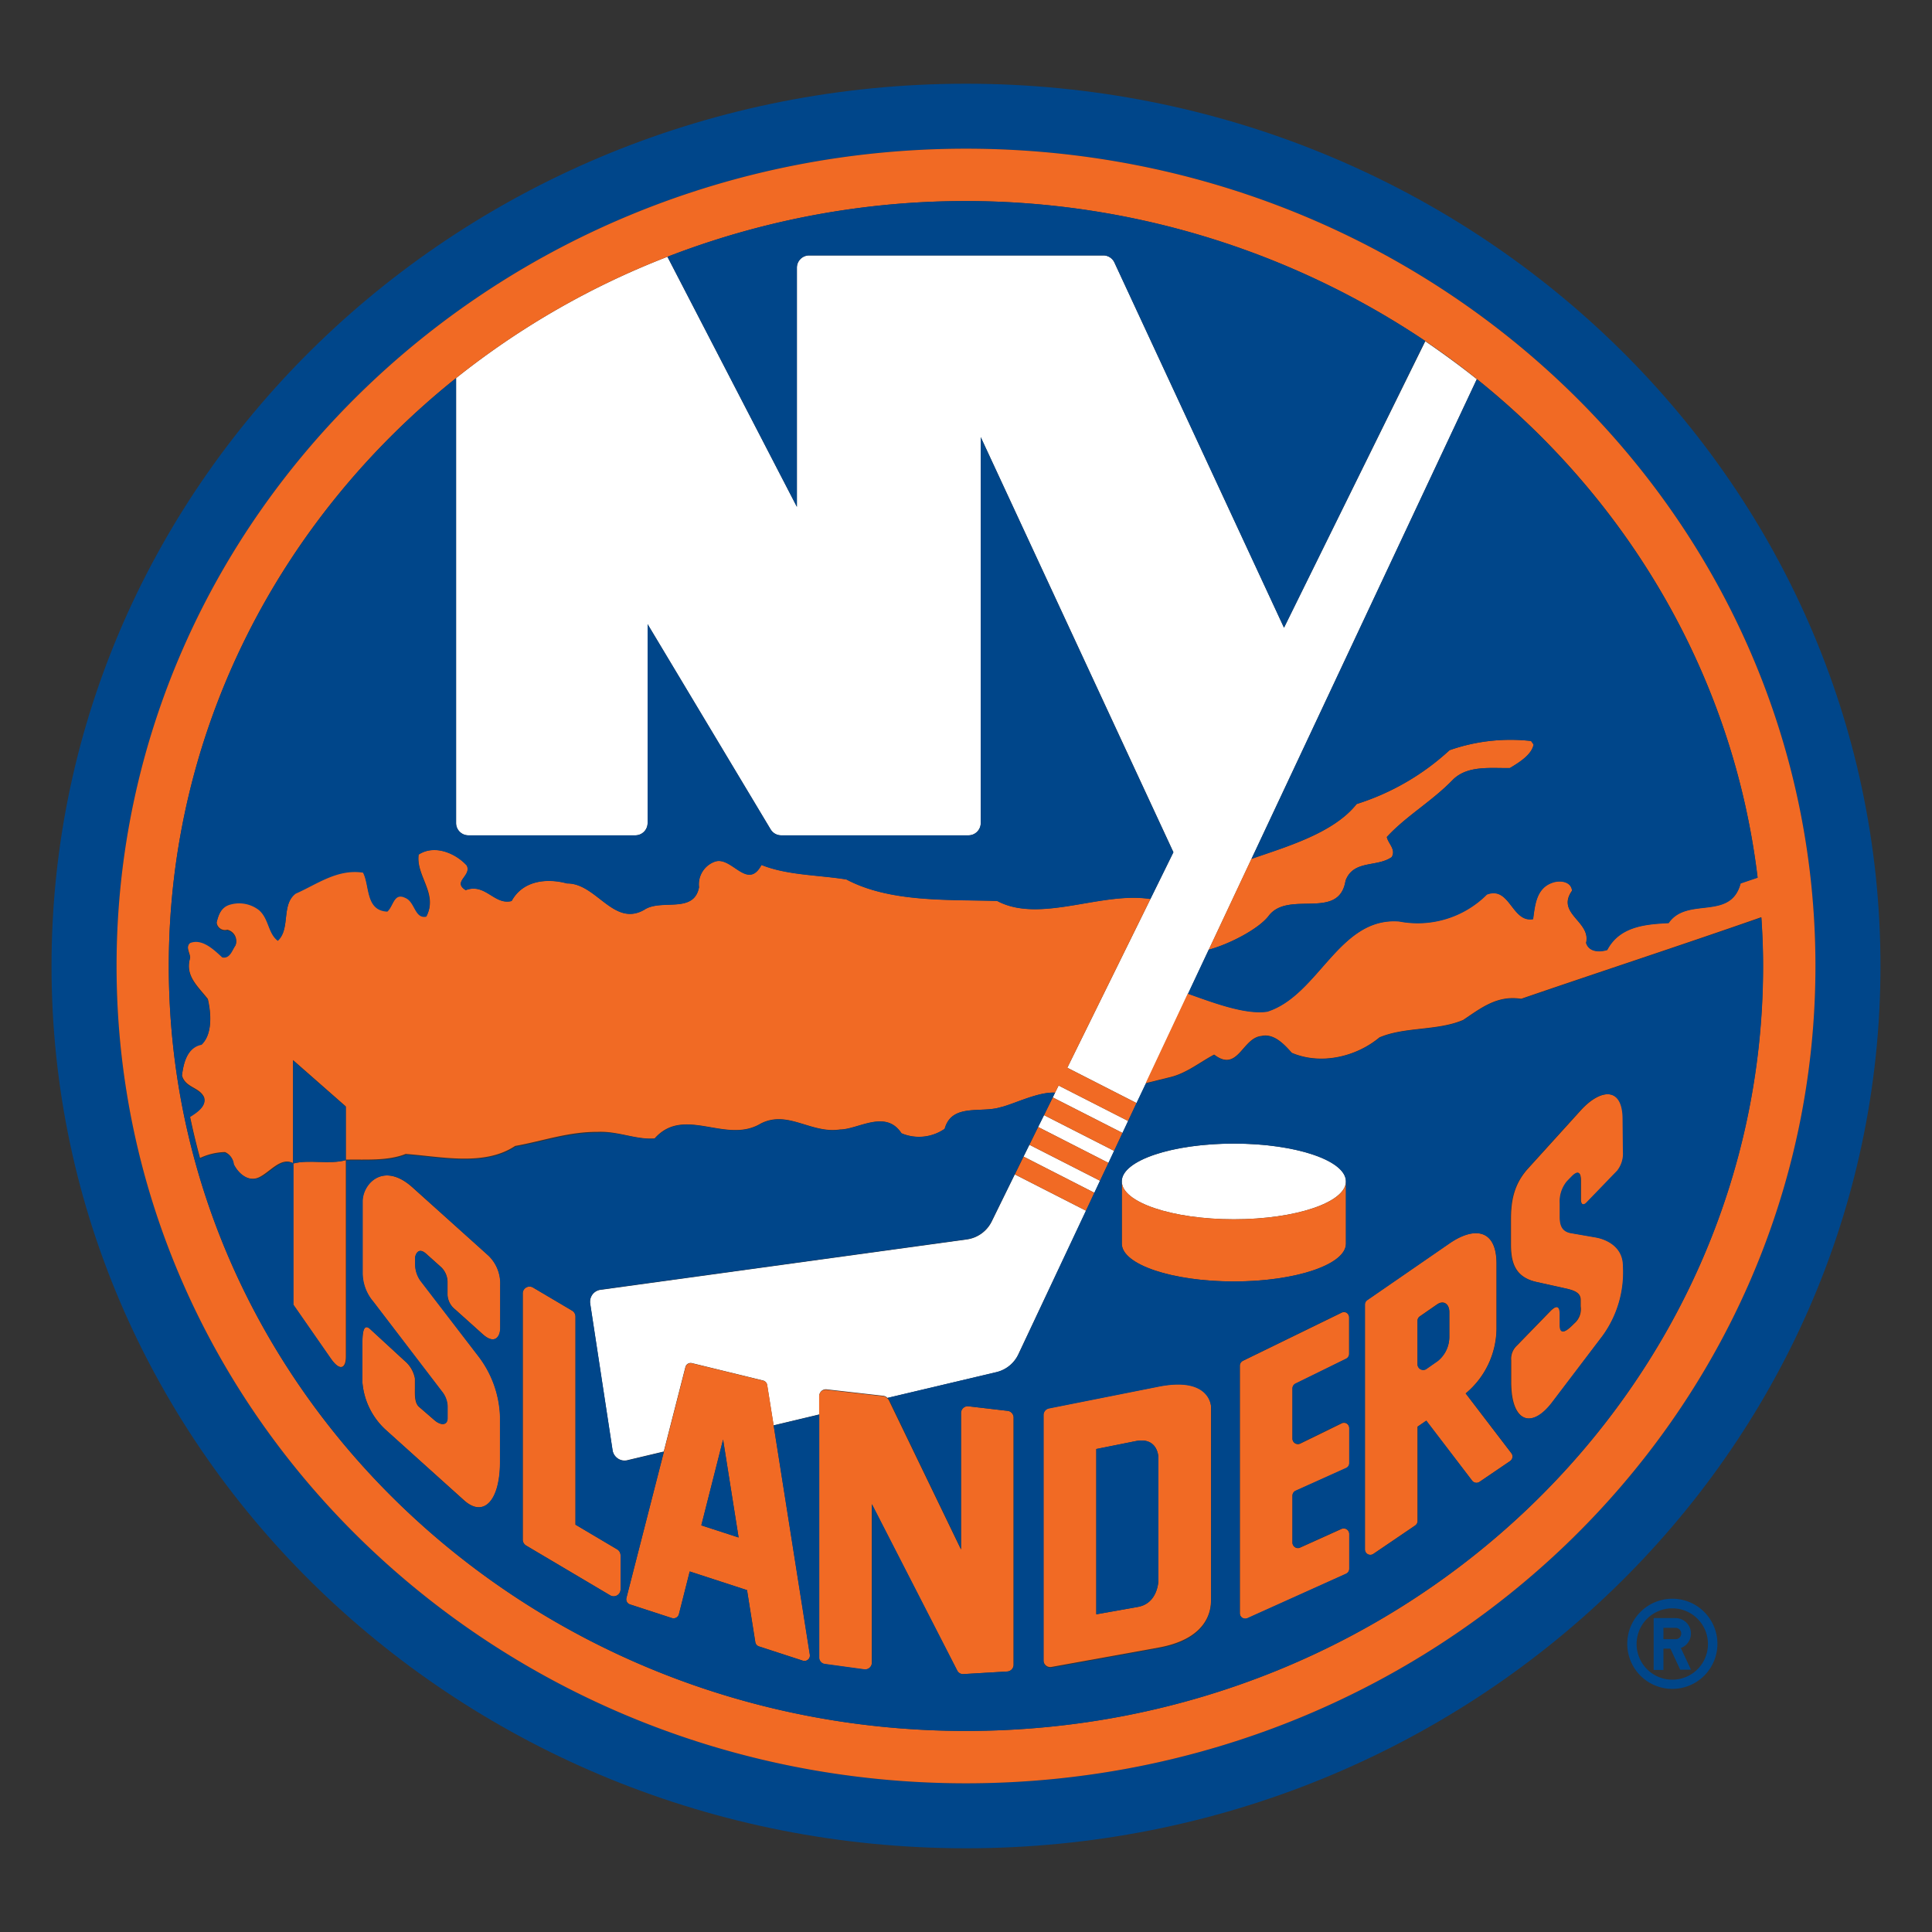 <svg xmlns="http://www.w3.org/2000/svg" viewBox="0 0 300 300"><rect x="0" y="0" width="300" height="300" fill="#333333" stroke="none"/><defs><style>.cls-1{fill:none;}.cls-2{fill:#00468a;}.cls-3{fill:#fff;}.cls-4{fill:#f16a24;}</style></defs><title>new-york-islanders</title><g id="Layer_2" data-name="Layer 2"><g id="Layer_19" data-name="Layer 19"><rect class="cls-1" width="300" height="300"/><path class="cls-2" d="M150,13C71.57,13,8,74.34,8,150S71.57,287,150,287s142-61.33,142-137S228.43,13,150,13Zm0,263.91C77.15,276.91,18.1,220.09,18.1,150S77.15,23.09,150,23.09,281.9,79.91,281.9,150,222.84,276.91,150,276.91Z"/><path class="cls-3" d="M154,189.67a5.08,5.08,0,0,1-3.86,2.79l-56.85,7.82A1.89,1.89,0,0,0,92,201a1.92,1.92,0,0,0-.36,1.43l3.47,22.74a1.9,1.9,0,0,0,.82,1.29,1.85,1.85,0,0,0,1.5.27l5.64-1.34,3.36-13.12a.84.84,0,0,1,1-.61l11.05,2.7a.84.84,0,0,1,.64.69l1,6.27,7.09-1.69v-2.84a1.08,1.08,0,0,1,.35-.8,1,1,0,0,1,.83-.25l8.8,1a1,1,0,0,1,.61.33l16.91-4a5.07,5.07,0,0,0,3.42-2.78L168.64,188l-11.06-5.64Z"/><polygon class="cls-3" points="158.94 179.6 169.94 185.22 170.82 183.35 159.85 177.76 158.94 179.6"/><polygon class="cls-3" points="175.19 174.07 164.38 168.56 163.83 169.67 163.47 170.41 174.31 175.93 175.19 174.07"/><polygon class="cls-3" points="161.2 175 172.13 180.58 173.01 178.71 162.12 173.16 161.2 175"/><path class="cls-3" d="M199.38,97.47l-26.33-56.7a1.9,1.9,0,0,0-1.72-1.11H125.65a1.91,1.91,0,0,0-1.91,1.91V78.7l-20.1-38.83A124.72,124.72,0,0,0,70.82,58.71V127.8a1.91,1.91,0,0,0,1.9,1.91H98.66a1.91,1.91,0,0,0,1.9-1.91V96.92l19.1,31.86a1.91,1.91,0,0,0,1.64.93h29.09a1.91,1.91,0,0,0,1.9-1.91V67.88l29.92,64.45-3.57,7.26L165.73,165.8l10.76,5.49,1.43-3,6.54-13.92,3.22-6.85,6.64-14.13,35-74.51c-2.59-2.07-5.26-4-8-5.89Z"/><path class="cls-3" d="M191.59,177.58c-9.61,0-17.4,2.63-17.4,5.87s7.79,5.88,17.4,5.88,17.4-2.63,17.4-5.88S201.2,177.58,191.59,177.58Z"/><polygon class="cls-4" points="169.94 185.22 158.94 179.6 157.59 182.36 168.64 188 169.94 185.22"/><path class="cls-4" d="M101.65,176.77c4.57-5.17,11.06.95,16.49-2.32,4.2-2.14,7.78,1.61,12.28.93,2.83,0,7.1-3.18,9.55.58a7,7,0,0,0,6.72-.68c1.09-4,5.64-2.42,8.64-3.34,2-.44,5.86-2.44,8.5-2.27l.55-1.11,10.8,5.51,1.31-2.78-10.76-5.49,12.91-26.21c-7.64-1.21-17.12,3.84-23.79.3-7.68-.24-16.62.26-23.42-3.34-4.42-.71-9.16-.64-13.18-2.25-2.15,4-4.58-1.32-7.16-.54a3.74,3.74,0,0,0-2.54,4c-.8,4.19-5.88,1.74-8.5,3.5-4.8,2.73-7.46-4.15-12-4.09-3.12-.85-6.86-.47-8.6,2.73-2.7.68-4.07-2.84-7.13-1.69-2.13-1.32,1-2.23.16-3.83-1.74-1.91-5-3.3-7.47-1.69-.45,3.28,3.06,6.11,1.21,9.54-1.83.38-1.73-2.28-3.27-2.91-1.76-.85-1.84,1.3-2.78,2.13-3.43-.16-2.71-4-3.78-6.05-4-.62-7.17,1.82-10.45,3.26-2.31,1.75-.8,5.5-2.78,7.33-1.53-1.16-1.37-3.37-2.89-4.74a5,5,0,0,0-4.42-.91c-1.47.36-1.9,1.58-2.21,2.87a1.31,1.31,0,0,0,1.66,1.15,1.8,1.8,0,0,1,1.28,2.37c-.51.68-.83,2.08-2.05,1.83-1.3-1.24-3.12-3-5-2.23-.78.69,0,1.62,0,2.37-.84,2.82,1.22,4.44,2.75,6.42.52,2.21.73,5.42-.95,7-2.28.45-2.84,3-3.07,4.87.55,1.92,2.66,1.77,3.43,3.37.41,1.31-1,2.3-2.18,3q.68,3.25,1.55,6.45a9.59,9.59,0,0,1,3.88-.92,2.18,2.18,0,0,1,1.31,1.85c.74,1.44,2.28,2.88,4,2.05s3.35-3.17,5.25-2.19v-16l8.19,7.19v8.28c3-.07,6.5.24,9.3-.89,5.57.41,12.21,1.94,17-1.24,4.28-.76,8.24-2.21,12.83-2.19C96,175.61,98.74,177,101.65,176.77Z"/><path class="cls-4" d="M197,142.22c3.07-4.06,10.93.8,11.94-5.47,1.22-3.27,4.88-2.05,7.17-3.66.69-1.21-.53-2.05-.76-3.12,3-3.27,7-5.54,10.25-8.89,2.3-2.28,5.9-1.76,8.86-1.82,1.38-.83,3.39-2.05,3.68-3.65l-.39-.55a28.53,28.53,0,0,0-12.66,1.43,38.2,38.2,0,0,1-14.43,8.36c-3.58,4.54-11,6.66-16.33,8.49l-6.64,14.13C191,146.58,195.49,144.19,197,142.22Z"/><polygon class="cls-4" points="174.31 175.93 163.47 170.41 162.12 173.16 173.01 178.71 174.31 175.93"/><polygon class="cls-4" points="159.85 177.76 170.82 183.35 172.13 180.58 161.2 175 159.85 177.76"/><path class="cls-4" d="M150,23.09C77.15,23.09,18.1,79.91,18.1,150S77.15,276.91,150,276.91,281.9,220.09,281.9,150,222.84,23.09,150,23.09Zm0,245.69C81.63,268.78,26.21,215.6,26.21,150c0-36.7,17.36-69.5,44.61-91.29a124.72,124.72,0,0,1,32.82-18.84A128.14,128.14,0,0,1,221.3,52.94c2.76,1.87,5.43,3.82,8,5.89,23.72,19,39.88,46.4,43.61,77.42l-2.64.89c-1.56,5.88-8.32,2-11.18,6.16-3.64.2-7.61.52-9.53,4.18-1.16.36-2.83.36-3.28-1.08.78-3.36-4.72-4.53-2.18-8.11-.15-1.52-2-1.68-3.15-1.22-2.42.89-2.61,3.5-2.9,5.62-3.31.61-3.59-5.18-7.18-3.82a15.2,15.2,0,0,1-13.6,4.18c-9.37-.72-12.46,11.48-20.48,14-3.44.54-8.61-1.46-12.35-2.78l-6.54,13.92,3.81-.94c2.53-.61,4.54-2.29,6.82-3.5,3.71,2.84,4.34-2.6,7.34-2.89,1.9-.44,3.5,1.23,4.71,2.61,4.51,1.92,10,.64,13.62-2.39,3.94-1.68,9-1,13-2.71,2.68-1.78,5.26-3.89,9-3.28,11.21-3.85,25.67-8.6,37.29-12.67.17,2.49.27,5,.27,7.53C273.78,215.6,218.37,268.78,150,268.78Z"/><path class="cls-4" d="M75.87,195,64.05,184.39c-4.58-4.12-7.77-.51-7.77,2.14v11a6.86,6.86,0,0,0,1.66,4.59l10.7,14a3.85,3.85,0,0,1,.83,2.52v1.55c0,1.24-1.09,1.13-2,.36l-2.31-2c-.83-.63-.74-1.94-.74-3.07v-1.41a4.64,4.64,0,0,0-1.62-2.77L57.5,206.4c-.81-.78-1.22-.13-1.22,1.95v6.38A11.23,11.23,0,0,0,59.87,222l12.24,11c3,2.65,5.55.07,5.55-6.05v-7a16.27,16.27,0,0,0-3.38-9.39l-9-11.72a4.51,4.51,0,0,1-.8-2.44v-1.22s.31-1.76,1.72-.49l2.3,2.06a3.24,3.24,0,0,1,1,2.38v1.65a3.05,3.05,0,0,0,1.16,2.52l4.31,3.87c1.83,1.65,2.72.46,2.72-1v-6.61A6,6,0,0,0,75.87,195Z"/><path class="cls-4" d="M95.84,240.59l-6.48-3.84V204.43a1.07,1.07,0,0,0-.52-.91l-6.07-3.59a1.06,1.06,0,0,0-1.6.9v38.23a1.08,1.08,0,0,0,.52.92l13.07,7.75a1.07,1.07,0,0,0,1.6-.91v-5.31A1.08,1.08,0,0,0,95.84,240.59Z"/><path class="cls-4" d="M120.14,221.35l-1-6.27a.84.84,0,0,0-.64-.69l-11.05-2.7a.84.84,0,0,0-1,.61l-3.36,13.12-5.82,22.71a.84.84,0,0,0,.56,1l6.51,2.12a.87.87,0,0,0,.67-.07.85.85,0,0,0,.41-.53l1.68-6.64,8.9,2.9,1.29,8.06a.83.83,0,0,0,.57.68l6.8,2.21a.85.85,0,0,0,.82-.16.83.83,0,0,0,.28-.77ZM108.9,236.86l3.38-13.33,2.41,15.21Z"/><path class="cls-4" d="M156.48,219.08l-6.07-.71a1,1,0,0,0-.82.25,1.05,1.05,0,0,0-.36.8v21.21L138,217.39a1,1,0,0,0-.22-.25,1,1,0,0,0-.61-.33l-8.8-1a1,1,0,0,0-.83.25,1.08,1.08,0,0,0-.35.8v40.5a1,1,0,0,0,.91,1.05l6.07.83a1.07,1.07,0,0,0,.84-.25,1.05,1.05,0,0,0,.36-.8V233.56l13.24,25.82a1,1,0,0,0,1,.57l6.77-.4a1.05,1.05,0,0,0,1-1.05V220.13A1.05,1.05,0,0,0,156.48,219.08Z"/><path class="cls-4" d="M179.88,215.29l-17,3.38a1.05,1.05,0,0,0-.85,1v38.17a1.06,1.06,0,0,0,1.24,1l16.59-3c8.18-1.46,8.18-6.38,8.18-7.43v-30S188.06,213.66,179.88,215.29Zm0,30.06s0,3.6-3.19,4.17l-6.46,1.15V225l6.09-1.22c3.56-.71,3.56,2.6,3.56,2.6Z"/><path class="cls-4" d="M209.1,203.86a.83.83,0,0,0-.81,0L193,211.31a.86.86,0,0,0-.47.76v38.44a.86.86,0,0,0,.38.72.89.89,0,0,0,.81.06L209,244.4a.85.85,0,0,0,.51-.77V238.2a.86.86,0,0,0-1.2-.78l-6.43,2.9a.82.82,0,0,1-.8-.06.87.87,0,0,1-.39-.71v-7.28a.86.86,0,0,1,.5-.77L209,228a.83.83,0,0,0,.51-.77v-5.46a.87.87,0,0,0-.41-.72.83.83,0,0,0-.81,0l-6.38,3.12a.85.85,0,0,1-1.22-.75v-7.78a.84.84,0,0,1,.47-.76L209,211a.85.85,0,0,0,.48-.76v-5.63A.87.87,0,0,0,209.1,203.86Z"/><path class="cls-4" d="M227.58,216.37a13.24,13.24,0,0,0,4.79-10.07V196.22c0-5.34-3.42-5.83-7.32-3.14l-12.76,8.8a.84.84,0,0,0-.36.7v38a.86.86,0,0,0,.44.75.85.85,0,0,0,.88-.05l6.49-4.41a.84.84,0,0,0,.37-.7V221.53l1.35-.93,7.12,9.32a.85.85,0,0,0,1.15.18l4.75-3.23a.85.85,0,0,0,.36-.56.84.84,0,0,0-.16-.65Zm-2.53-8.72a4.81,4.81,0,0,1-1.78,3.65l-1.83,1.28a.89.89,0,0,1-.88,0,.87.87,0,0,1-.45-.75v-6.75a.83.83,0,0,1,.37-.7l2.66-1.84c1.07-.74,1.91,0,1.91,1.12Z"/><path class="cls-4" d="M245.46,172.43l-8.24,9.09c-2.11,2.38-2.59,4.9-2.59,7.81v3.87c0,2.71.55,5.14,4.06,5.88l4.5,1c1.46.33,2.27.73,2.27,1.78v1a2.93,2.93,0,0,1-1,2.65c-.67.67-2.21,2.25-2.21.27v-1.69c0-1.41-.59-1.41-1.48-.51l-5.2,5.35a2.79,2.79,0,0,0-.9,2.31v3.42c0,6.13,3.17,7.33,6.4,3.07l7.79-10.29a16.77,16.77,0,0,0,3.2-10.9c0-2.91-2.48-4.11-4.28-4.42l-3.8-.66c-1.37-.24-1.73-1.19-1.73-2.49v-2.08a4.9,4.9,0,0,1,1.11-3.44l.76-.78c.81-.82,1.38-.82,1.38.66v3c0,.62.35,1,.9.41l4.76-4.93a4.27,4.27,0,0,0,.9-3v-5C252,168.61,248.47,169.1,245.46,172.43Z"/><path class="cls-4" d="M45.51,180.67v21.89l5.8,8.34c1.45,2.09,2.39,1.59,2.39-.22V180.15C51.08,180.86,48,180,45.51,180.67Z"/><path class="cls-4" d="M209,193.11v-9.66c0,3.25-7.79,5.88-17.4,5.88s-17.4-2.63-17.4-5.88v9.66c0,3.24,7.79,5.87,17.4,5.87S209,196.35,209,193.11Z"/><path class="cls-2" d="M259.68,248.25a7,7,0,1,0,7,7A7,7,0,0,0,259.68,248.25Zm0,12.57a5.54,5.54,0,1,1,5.53-5.53A5.53,5.53,0,0,1,259.68,260.82Z"/><path class="cls-2" d="M262.57,253.66a2.39,2.39,0,0,0-2.39-2.4h-3.4v8.05h1.52V256h1.08l1.52,3.27h1.67L261,255.9A2.38,2.38,0,0,0,262.57,253.66Zm-2.39.87H258.3v-1.76h1.88a.88.88,0,0,1,.88.89A.87.87,0,0,1,260.18,254.53Z"/><path class="cls-2" d="M53.7,180.15v-8.28l-8.19-7.19v16C48,180,51.08,180.86,53.7,180.15Z"/><path class="cls-2" d="M273.51,142.47c-11.62,4.07-26.08,8.82-37.29,12.67-3.77-.61-6.35,1.5-9,3.28-4,1.72-9,1-13,2.71-3.67,3-9.11,4.31-13.62,2.39-1.21-1.38-2.81-3.05-4.71-2.61-3,.29-3.63,5.73-7.34,2.89-2.28,1.21-4.29,2.89-6.82,3.5l-3.81.94-1.43,3-1.31,2.78-.87,1.86-1.3,2.78-.88,1.87-1.31,2.77-.88,1.87-1.3,2.78-10.49,22.33a5.07,5.07,0,0,1-3.42,2.78l-16.91,4a1,1,0,0,1,.22.25l11.19,23.24V219.42a1.05,1.05,0,0,1,.36-.8,1,1,0,0,1,.82-.25l6.07.71a1.05,1.05,0,0,1,.93,1V258.5a1.05,1.05,0,0,1-1,1.05l-6.77.4a1,1,0,0,1-1-.57l-13.24-25.82v24.59a1.05,1.05,0,0,1-.36.8,1.07,1.07,0,0,1-.84.25l-6.07-.83a1,1,0,0,1-.91-1.05V219.66l-7.09,1.69,5.61,35.59a.83.83,0,0,1-.28.77.85.85,0,0,1-.82.16l-6.8-2.21a.83.83,0,0,1-.57-.68L116,246.92l-8.9-2.9-1.68,6.64a.85.85,0,0,1-.41.53.87.87,0,0,1-.67.07l-6.51-2.12a.84.84,0,0,1-.56-1l5.82-22.71-5.64,1.34a1.85,1.85,0,0,1-1.5-.27,1.9,1.9,0,0,1-.82-1.29l-3.47-22.74A1.92,1.92,0,0,1,92,201a1.89,1.89,0,0,1,1.26-.75l56.85-7.82a5.08,5.08,0,0,0,3.86-2.79l3.6-7.31,1.36-2.76.91-1.84L161.2,175l.91-1.84,1.36-2.75.36-.74c-2.64-.17-6.53,1.83-8.5,2.27-3,.92-7.55-.62-8.64,3.34A7,7,0,0,1,140,176c-2.45-3.76-6.72-.63-9.55-.58-4.5.68-8.08-3.07-12.28-.93-5.43,3.27-11.92-2.85-16.49,2.32-2.91.22-5.65-1.16-8.78-.94-4.59,0-8.55,1.43-12.83,2.19-4.83,3.18-11.47,1.65-17,1.24-2.8,1.13-6.27.82-9.3.89v30.53c0,1.81-.94,2.31-2.39.22l-5.8-8.34V180.67c-1.9-1-3.49,1.44-5.25,2.19s-3.29-.61-4-2.05A2.18,2.18,0,0,0,34.92,179a9.59,9.59,0,0,0-3.88.92q-.87-3.19-1.55-6.45c1.17-.73,2.59-1.72,2.18-3-.77-1.6-2.88-1.45-3.43-3.37.23-1.91.79-4.42,3.07-4.87,1.68-1.6,1.47-4.81.95-7-1.53-2-3.59-3.6-2.75-6.42,0-.75-.78-1.68,0-2.37,1.85-.75,3.67,1,5,2.23,1.22.25,1.54-1.15,2.05-1.83a1.8,1.8,0,0,0-1.28-2.37,1.31,1.31,0,0,1-1.66-1.15c.31-1.29.74-2.51,2.21-2.87a5,5,0,0,1,4.42.91c1.52,1.37,1.36,3.58,2.89,4.74,2-1.83.47-5.58,2.78-7.33,3.28-1.44,6.47-3.88,10.45-3.26,1.07,2.07.35,5.89,3.78,6.05.94-.83,1-3,2.78-2.13,1.54.63,1.44,3.29,3.27,2.91C68,138.82,64.51,136,65,132.71c2.46-1.61,5.73-.22,7.47,1.69.79,1.6-2.29,2.51-.16,3.83,3.06-1.15,4.43,2.37,7.13,1.69,1.74-3.2,5.48-3.58,8.6-2.73,4.59-.06,7.25,6.82,12,4.09,2.62-1.76,7.7.69,8.5-3.5a3.74,3.74,0,0,1,2.54-4c2.58-.78,5,4.57,7.16.54,4,1.61,8.76,1.54,13.18,2.25,6.8,3.6,15.74,3.1,23.42,3.34,6.67,3.54,16.15-1.51,23.79-.3l3.57-7.26L152.29,67.88V127.8a1.91,1.91,0,0,1-1.9,1.91H121.3a1.91,1.91,0,0,1-1.64-.93l-19.1-31.86V127.8a1.91,1.91,0,0,1-1.9,1.91H72.72a1.91,1.91,0,0,1-1.9-1.91V58.71C43.57,80.5,26.21,113.3,26.21,150c0,65.6,55.42,118.78,123.79,118.78S273.78,215.6,273.78,150C273.78,147.47,273.68,145,273.51,142.47ZM77.66,206.19c0,1.43-.89,2.62-2.72,1l-4.31-3.87a3.05,3.05,0,0,1-1.16-2.52v-1.65a3.24,3.24,0,0,0-1-2.38l-2.3-2.06c-1.41-1.27-1.72.49-1.72.49v1.22a4.51,4.51,0,0,0,.8,2.44l9,11.72a16.27,16.27,0,0,1,3.38,9.39v7c0,6.12-2.57,8.7-5.55,6.05L59.87,222a11.23,11.23,0,0,1-3.59-7.26v-6.38c0-2.08.41-2.73,1.22-1.95l5.35,4.89a4.64,4.64,0,0,1,1.62,2.77v1.41c0,1.13-.09,2.44.74,3.07l2.31,2c.86.77,2,.88,2-.36v-1.55a3.85,3.85,0,0,0-.83-2.52l-10.7-14a6.86,6.86,0,0,1-1.66-4.59v-11c0-2.65,3.19-6.26,7.77-2.14L75.87,195a6,6,0,0,1,1.79,4.55Zm18.7,40.63a1.07,1.07,0,0,1-1.6.91L81.69,240a1.08,1.08,0,0,1-.52-.92V200.83a1.06,1.06,0,0,1,1.6-.9l6.07,3.59a1.07,1.07,0,0,1,.52.91v32.32l6.48,3.84a1.08,1.08,0,0,1,.52.92Zm91.7,1.7c0,1,0,6-8.18,7.43l-16.59,3a1.06,1.06,0,0,1-1.24-1V219.71a1.05,1.05,0,0,1,.85-1l17-3.38c8.18-1.63,8.18,3.27,8.18,3.27Zm-13.87-55.41v-9.66c0-3.24,7.79-5.87,17.4-5.87s17.4,2.63,17.4,5.87v9.66c0,3.24-7.79,5.87-17.4,5.87S174.19,196.35,174.19,193.11Zm35.32,17.1a.85.85,0,0,1-.48.76l-7.87,3.85a.84.84,0,0,0-.47.76v7.78a.85.85,0,0,0,1.22.75l6.38-3.12a.83.83,0,0,1,.81,0,.87.87,0,0,1,.41.72v5.46a.83.83,0,0,1-.51.77l-7.81,3.52a.86.86,0,0,0-.5.77v7.28a.87.87,0,0,0,.39.71.82.82,0,0,0,.8.06l6.43-2.9a.86.86,0,0,1,1.2.78v5.43a.85.85,0,0,1-.51.77l-15.3,6.89a.89.89,0,0,1-.81-.06.86.86,0,0,1-.38-.72V212.07a.86.86,0,0,1,.47-.76l15.31-7.49a.83.83,0,0,1,.81,0,.87.87,0,0,1,.41.72Zm25,16.66-4.75,3.23a.85.85,0,0,1-1.15-.18l-7.12-9.32-1.35.93v14.65a.84.84,0,0,1-.37.7l-6.49,4.41a.85.85,0,0,1-.88.05.86.86,0,0,1-.44-.75v-38a.84.84,0,0,1,.36-.7l12.76-8.8c3.9-2.69,7.32-2.2,7.32,3.14V206.3a13.24,13.24,0,0,1-4.79,10.07l7.1,9.29a.84.84,0,0,1,.16.65A.85.85,0,0,1,234.48,226.87ZM252,178.78a4.27,4.27,0,0,1-.9,3l-4.76,4.93c-.55.57-.9.21-.9-.41v-3c0-1.48-.57-1.48-1.38-.66l-.76.78a4.9,4.9,0,0,0-1.11,3.44V189c0,1.3.36,2.25,1.73,2.49l3.8.66c1.8.31,4.28,1.51,4.28,4.42a16.77,16.77,0,0,1-3.2,10.9L241,217.73c-3.23,4.26-6.4,3.06-6.4-3.07v-3.42a2.79,2.79,0,0,1,.9-2.31l5.2-5.35c.89-.9,1.48-.9,1.48.51v1.69c0,2,1.54.4,2.21-.27a2.93,2.93,0,0,0,1-2.65v-1c0-1.05-.81-1.45-2.27-1.78l-4.5-1c-3.51-.74-4.06-3.17-4.06-5.88v-3.87c0-2.91.48-5.43,2.59-7.81l8.24-9.09c3-3.33,6.56-3.82,6.56,1.36Z"/><polygon class="cls-2" points="114.69 238.74 112.28 223.53 108.9 236.86 114.69 238.74"/><path class="cls-2" d="M123.74,41.57a1.91,1.91,0,0,1,1.91-1.91h45.68a1.9,1.9,0,0,1,1.72,1.11l26.33,56.7L221.3,52.94A128.14,128.14,0,0,0,103.64,39.87l20.1,38.83Z"/><path class="cls-2" d="M210.65,124.85a38.2,38.2,0,0,0,14.43-8.36,28.53,28.53,0,0,1,12.66-1.43l.39.55c-.29,1.6-2.3,2.82-3.68,3.65-3,.06-6.56-.46-8.86,1.82-3.21,3.35-7.25,5.62-10.25,8.89.23,1.07,1.45,1.91.76,3.12-2.29,1.61-5.95.39-7.17,3.66-1,6.27-8.87,1.41-11.94,5.47-1.5,2-6,4.36-9.31,5.25l-3.22,6.85c3.74,1.32,8.91,3.32,12.35,2.78,8-2.57,11.11-14.77,20.48-14a15.2,15.2,0,0,0,13.6-4.18c3.59-1.36,3.87,4.43,7.18,3.82.29-2.12.48-4.73,2.9-5.62,1.15-.46,3-.3,3.15,1.22-2.54,3.58,3,4.75,2.18,8.11.45,1.44,2.12,1.44,3.28,1.08,1.92-3.66,5.89-4,9.53-4.18,2.86-4.18,9.62-.28,11.18-6.16l2.64-.89c-3.73-31-19.89-58.4-43.61-77.42l-35,74.51C199.63,131.51,207.07,129.39,210.65,124.85Z"/><path class="cls-2" d="M223.14,202.59l-2.66,1.84a.83.83,0,0,0-.37.7v6.75a.87.87,0,0,0,.45.75.89.89,0,0,0,.88,0l1.83-1.28a4.81,4.81,0,0,0,1.78-3.65v-3.94C225.05,202.57,224.21,201.85,223.14,202.59Z"/><path class="cls-2" d="M176.32,223.78,170.23,225v25.67l6.46-1.15c3.19-.57,3.19-4.17,3.19-4.17v-19S179.88,223.07,176.32,223.78Z"/></g></g></svg>